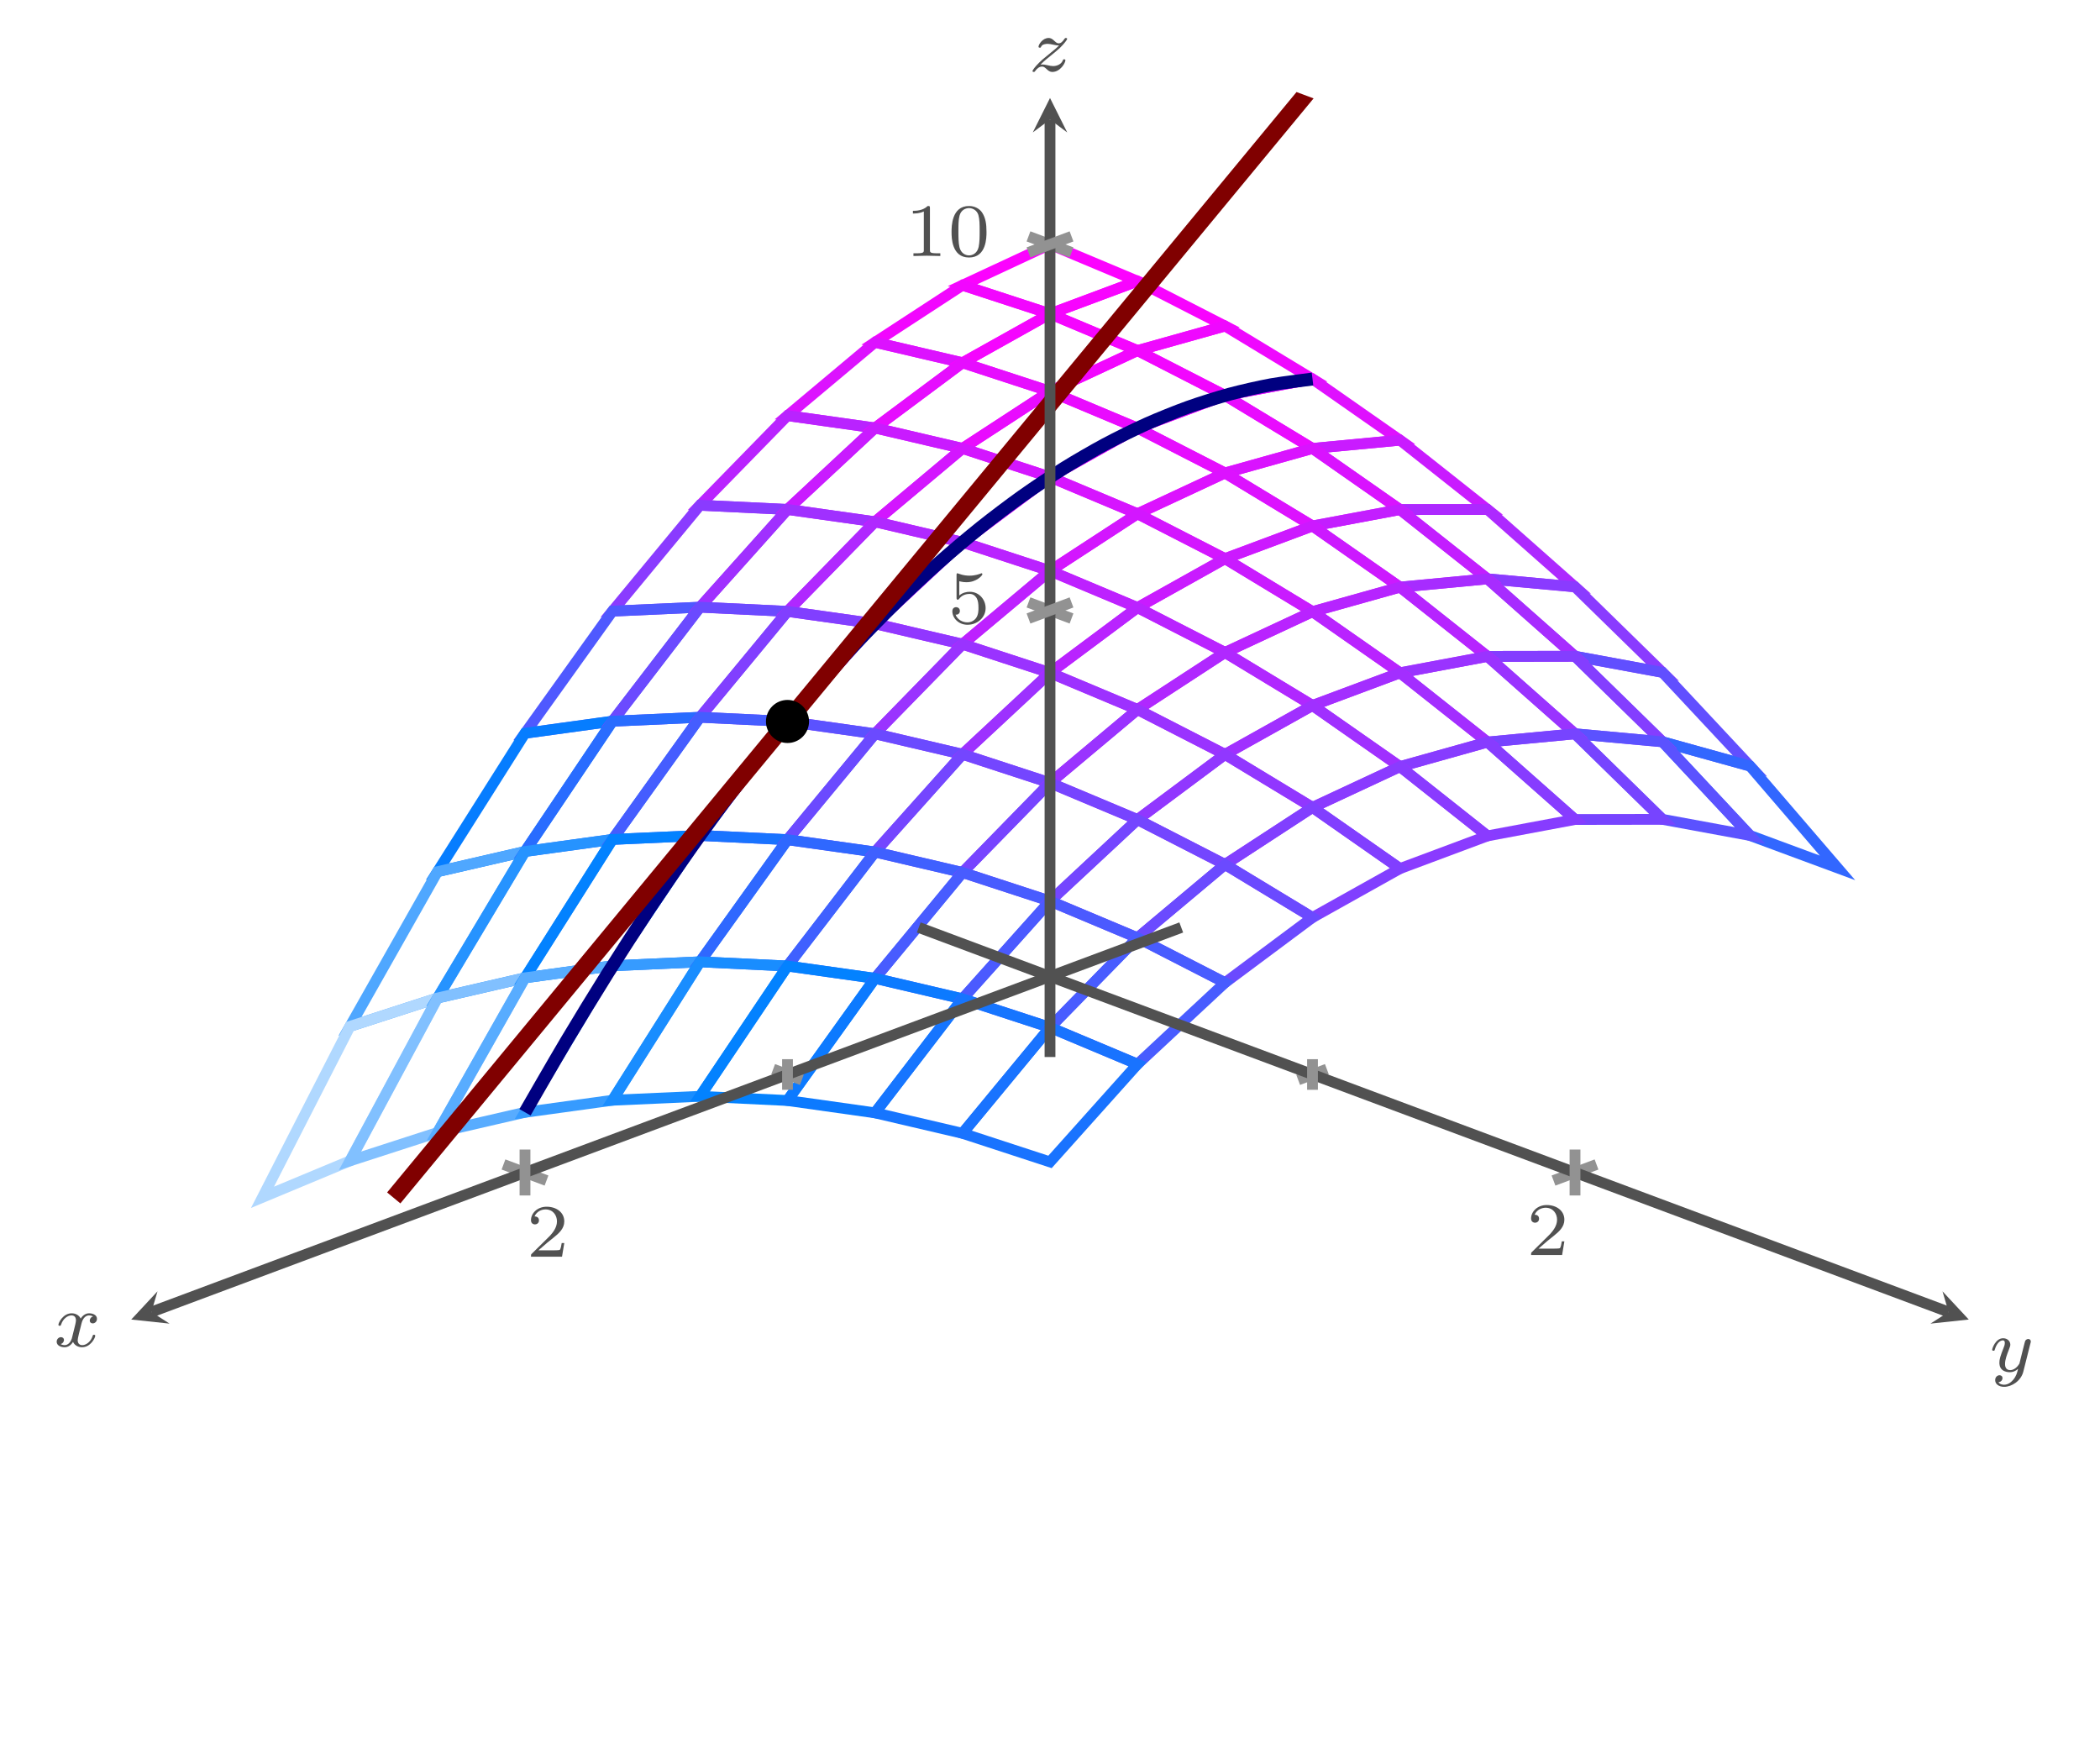 <?xml version="1.0" encoding="UTF-8" standalone="no"?>
<!DOCTYPE svg PUBLIC "-//W3C//DTD SVG 1.1//EN" "http://www.w3.org/Graphics/SVG/1.1/DTD/svg11.dtd">
<svg xmlns="http://www.w3.org/2000/svg" xmlns:xlink="http://www.w3.org/1999/xlink" version="1.1" width="194.449pt" height="161.402pt" viewBox="0 0 194.449 161.402">
<clipPath id="cp0">
<path transform="matrix(1,0,0,-1,97.225,88.798)" d="M -97.226 -36.302 L -97.226 52.497 L 0 88.799 L 97.226 52.497 L 97.226 -36.302 L 0 -72.605 Z "/>
</clipPath>
<g clip-path="url(#cp0)">
<path transform="matrix(1,0,0,-1,97.225,88.798)" stroke-width="1" stroke-linecap="butt" stroke-miterlimit="10" stroke-linejoin="miter" fill="none" stroke="#fc02ff" d="M 0 66.166 L -8.102 62.388 L 0 59.74 L 8.102 62.765 Z "/>
<path transform="matrix(1,0,0,-1,97.225,88.798)" stroke-width="1" stroke-linecap="butt" stroke-miterlimit="10" stroke-linejoin="miter" fill="none" stroke="#f206ff" d="M -8.102 62.388 L -16.204 57.103 L -8.102 55.208 L 0 59.74 Z "/>
<path transform="matrix(1,0,0,-1,97.225,88.798)" stroke-width="1" stroke-linecap="butt" stroke-miterlimit="10" stroke-linejoin="miter" fill="none" stroke="#f803ff" d="M 8.102 62.765 L 0 59.74 L 8.102 56.338 L 16.204 58.61 Z "/>
<path transform="matrix(1,0,0,-1,97.225,88.798)" stroke-width="1" stroke-linecap="butt" stroke-miterlimit="10" stroke-linejoin="miter" fill="none" stroke="#dc12ff" d="M -16.204 57.103 L -24.306 50.313 L -16.204 49.17 L -8.102 55.208 Z "/>
<path transform="matrix(1,0,0,-1,97.225,88.798)" stroke-width="1" stroke-linecap="butt" stroke-miterlimit="10" stroke-linejoin="miter" fill="none" stroke="#ef08ff" d="M 16.204 58.61 L 8.102 56.338 L 16.204 52.183 L 24.306 53.702 Z "/>
<path transform="matrix(1,0,0,-1,97.225,88.798)" stroke-width="1" stroke-linecap="butt" stroke-miterlimit="10" stroke-linejoin="miter" fill="none" stroke="#f505ff" d="M 0 59.74 L -8.102 55.208 L 0 52.559 L 8.102 56.338 Z "/>
<path transform="matrix(1,0,0,-1,97.225,88.798)" stroke-width="1" stroke-linecap="butt" stroke-miterlimit="10" stroke-linejoin="miter" fill="none" stroke="#b923ff" d="M -24.306 50.313 L -32.408 42.015 L -24.306 41.626 L -16.204 49.17 Z "/>
<path transform="matrix(1,0,0,-1,97.225,88.798)" stroke-width="1" stroke-linecap="butt" stroke-miterlimit="10" stroke-linejoin="miter" fill="none" stroke="#df10ff" d="M 24.306 53.702 L 16.204 52.183 L 24.306 47.275 L 32.408 48.041 Z "/>
<path transform="matrix(1,0,0,-1,97.225,88.798)" stroke-width="1" stroke-linecap="butt" stroke-miterlimit="10" stroke-linejoin="miter" fill="none" stroke="#e60dff" d="M -8.102 55.208 L -16.204 49.17 L -8.102 47.275 L 0 52.559 Z "/>
<path transform="matrix(1,0,0,-1,97.225,88.798)" stroke-width="1" stroke-linecap="butt" stroke-miterlimit="10" stroke-linejoin="miter" fill="none" stroke="#f206ff" d="M 8.102 56.338 L 0 52.559 L 8.102 49.158 L 16.204 52.183 Z "/>
<path transform="matrix(1,0,0,-1,97.225,88.798)" stroke-width="1" stroke-linecap="butt" stroke-miterlimit="10" stroke-linejoin="miter" fill="none" stroke="#8a3bff" d="M -32.408 42.015 L -40.51 32.212 L -32.408 32.576 L -24.306 41.626 Z "/>
<path transform="matrix(1,0,0,-1,97.225,88.798)" stroke-width="1" stroke-linecap="butt" stroke-miterlimit="10" stroke-linejoin="miter" fill="none" stroke="#c91bff" d="M -16.204 49.17 L -24.306 41.626 L -16.204 40.484 L -8.102 47.275 Z "/>
<path transform="matrix(1,0,0,-1,97.225,88.798)" stroke-width="1" stroke-linecap="butt" stroke-miterlimit="10" stroke-linejoin="miter" fill="none" stroke="#c91bff" d="M 32.408 48.041 L 24.306 47.275 L 32.408 41.614 L 40.51 41.626 Z "/>
<path transform="matrix(1,0,0,-1,97.225,88.798)" stroke-width="1" stroke-linecap="butt" stroke-miterlimit="10" stroke-linejoin="miter" fill="none" stroke="#e90bff" d="M 0 52.559 L -8.102 47.275 L 0 44.626 L 8.102 49.158 Z "/>
<path transform="matrix(1,0,0,-1,97.225,88.798)" stroke-width="1" stroke-linecap="butt" stroke-miterlimit="10" stroke-linejoin="miter" fill="none" stroke="#e90bff" d="M 16.204 52.183 L 8.102 49.158 L 16.204 45.003 L 24.306 47.275 Z "/>
<path transform="matrix(1,0,0,-1,97.225,88.798)" stroke-width="1" stroke-linecap="butt" stroke-miterlimit="10" stroke-linejoin="miter" fill="none" stroke="#4f59ff" d="M -40.51 32.212 L -48.612 20.902 L -40.51 22.019 L -32.408 32.576 Z "/>
<path transform="matrix(1,0,0,-1,97.225,88.798)" stroke-width="1" stroke-linecap="butt" stroke-miterlimit="10" stroke-linejoin="miter" fill="none" stroke="#a030ff" d="M -24.306 41.626 L -32.408 32.576 L -24.306 32.187 L -16.204 40.484 Z "/>
<path transform="matrix(1,0,0,-1,97.225,88.798)" stroke-width="1" stroke-linecap="butt" stroke-miterlimit="10" stroke-linejoin="miter" fill="none" stroke="#ad29ff" d="M 40.51 41.626 L 32.408 41.614 L 40.51 35.199 L 48.612 34.459 Z "/>
<path transform="matrix(1,0,0,-1,97.225,88.798)" stroke-width="1" stroke-linecap="butt" stroke-miterlimit="10" stroke-linejoin="miter" fill="none" stroke="#d316ff" d="M -8.102 47.275 L -16.204 40.484 L -8.102 38.588 L 0 44.626 Z "/>
<path transform="matrix(1,0,0,-1,97.225,88.798)" stroke-width="1" stroke-linecap="butt" stroke-miterlimit="10" stroke-linejoin="miter" fill="none" stroke="#d913ff" d="M 24.306 47.275 L 16.204 45.003 L 24.306 40.095 L 32.408 41.614 Z "/>
<path transform="matrix(1,0,0,-1,97.225,88.798)" stroke-width="1" stroke-linecap="butt" stroke-miterlimit="10" stroke-linejoin="miter" fill="none" stroke="#e60dff" d="M 8.102 49.158 L 0 44.626 L 8.102 41.225 L 16.204 45.003 Z "/>
<path transform="matrix(1,0,0,-1,97.225,88.798)" stroke-width="1" stroke-linecap="butt" stroke-miterlimit="10" stroke-linejoin="miter" fill="none" stroke="#067dff" d="M -48.612 20.902 L -56.714 8.086 L -48.612 9.956 L -40.51 22.019 Z "/>
<path transform="matrix(1,0,0,-1,97.225,88.798)" stroke-width="1" stroke-linecap="butt" stroke-miterlimit="10" stroke-linejoin="miter" fill="none" stroke="#6b4aff" d="M -32.408 32.576 L -40.51 22.019 L -32.408 22.383 L -24.306 32.187 Z "/>
<path transform="matrix(1,0,0,-1,97.225,88.798)" stroke-width="1" stroke-linecap="butt" stroke-miterlimit="10" stroke-linejoin="miter" fill="none" stroke="#8a3bff" d="M 48.612 34.459 L 40.51 35.199 L 48.612 28.032 L 56.714 26.538 Z "/>
<path transform="matrix(1,0,0,-1,97.225,88.798)" stroke-width="1" stroke-linecap="butt" stroke-miterlimit="10" stroke-linejoin="miter" fill="none" stroke="#b028ff" d="M -16.204 40.484 L -24.306 32.187 L -16.204 31.044 L -8.102 38.588 Z "/>
<path transform="matrix(1,0,0,-1,97.225,88.798)" stroke-width="1" stroke-linecap="butt" stroke-miterlimit="10" stroke-linejoin="miter" fill="none" stroke="#c31eff" d="M 32.408 41.614 L 24.306 40.095 L 32.408 34.434 L 40.51 35.199 Z "/>
<path transform="matrix(1,0,0,-1,97.225,88.798)" stroke-width="1" stroke-linecap="butt" stroke-miterlimit="10" stroke-linejoin="miter" fill="none" stroke="#d615ff" d="M 0 44.626 L -8.102 38.588 L 0 35.94 L 8.102 41.225 Z "/>
<path transform="matrix(1,0,0,-1,97.225,88.798)" stroke-width="1" stroke-linecap="butt" stroke-miterlimit="10" stroke-linejoin="miter" fill="none" stroke="#dc12ff" d="M 16.204 45.003 L 8.102 41.225 L 16.204 37.07 L 24.306 40.095 Z "/>
<path transform="matrix(1,0,0,-1,97.225,88.798)" stroke-width="1" stroke-linecap="butt" stroke-miterlimit="10" stroke-linejoin="miter" fill="none" stroke="#4fa7ff" d="M -56.714 8.086 L -64.817 -6.237 L -56.714 -3.613 L -48.612 9.956 Z "/>
<path transform="matrix(1,0,0,-1,97.225,88.798)" stroke-width="1" stroke-linecap="butt" stroke-miterlimit="10" stroke-linejoin="miter" fill="none" stroke="#296cff" d="M -40.51 22.019 L -48.612 9.956 L -40.51 11.073 L -32.408 22.383 Z "/>
<path transform="matrix(1,0,0,-1,97.225,88.798)" stroke-width="1" stroke-linecap="butt" stroke-miterlimit="10" stroke-linejoin="miter" fill="none" stroke="#614fff" d="M 56.714 26.538 L 48.612 28.032 L 56.714 20.111 L 64.817 17.864 Z "/>
<path transform="matrix(1,0,0,-1,97.225,88.798)" stroke-width="1" stroke-linecap="butt" stroke-miterlimit="10" stroke-linejoin="miter" fill="none" stroke="#813fff" d="M -24.306 32.187 L -32.408 22.383 L -24.306 21.994 L -16.204 31.044 Z "/>
<path transform="matrix(1,0,0,-1,97.225,88.798)" stroke-width="1" stroke-linecap="butt" stroke-miterlimit="10" stroke-linejoin="miter" fill="none" stroke="#a72cff" d="M 40.51 35.199 L 32.408 34.434 L 40.51 28.019 L 48.612 28.032 Z "/>
<path transform="matrix(1,0,0,-1,97.225,88.798)" stroke-width="1" stroke-linecap="butt" stroke-miterlimit="10" stroke-linejoin="miter" fill="none" stroke="#b923ff" d="M -8.102 38.588 L -16.204 31.044 L -8.102 29.149 L 0 35.94 Z "/>
<path transform="matrix(1,0,0,-1,97.225,88.798)" stroke-width="1" stroke-linecap="butt" stroke-miterlimit="10" stroke-linejoin="miter" fill="none" stroke="#cc19ff" d="M 24.306 40.095 L 16.204 37.07 L 24.306 32.162 L 32.408 34.434 Z "/>
<path transform="matrix(1,0,0,-1,97.225,88.798)" stroke-width="1" stroke-linecap="butt" stroke-miterlimit="10" stroke-linejoin="miter" fill="none" stroke="#d316ff" d="M 8.102 41.225 L 0 35.94 L 8.102 32.538 L 16.204 37.07 Z "/>
<path transform="matrix(1,0,0,-1,97.225,88.798)" stroke-width="1" stroke-linecap="butt" stroke-miterlimit="10" stroke-linejoin="miter" fill="none" stroke="#b0d8ff" d="M -64.817 -6.237 L -72.919 -22.066 L -64.817 -18.689 L -56.714 -3.613 Z "/>
<path transform="matrix(1,0,0,-1,97.225,88.798)" stroke-width="1" stroke-linecap="butt" stroke-miterlimit="10" stroke-linejoin="miter" fill="none" stroke="#2693ff" d="M -48.612 9.956 L -56.714 -3.613 L -48.612 -1.743 L -40.51 11.073 Z "/>
<path transform="matrix(1,0,0,-1,97.225,88.798)" stroke-width="1" stroke-linecap="butt" stroke-miterlimit="10" stroke-linejoin="miter" fill="none" stroke="#3267ff" d="M 64.817 17.864 L 56.714 20.111 L 64.817 11.437 L 72.919 8.437 Z "/>
<path transform="matrix(1,0,0,-1,97.225,88.798)" stroke-width="1" stroke-linecap="butt" stroke-miterlimit="10" stroke-linejoin="miter" fill="none" stroke="#455dff" d="M -32.408 22.383 L -40.51 11.073 L -32.408 11.437 L -24.306 21.994 Z "/>
<path transform="matrix(1,0,0,-1,97.225,88.798)" stroke-width="1" stroke-linecap="butt" stroke-miterlimit="10" stroke-linejoin="miter" fill="none" stroke="#843eff" d="M 48.612 28.032 L 40.51 28.019 L 48.612 20.852 L 56.714 20.111 Z "/>
<path transform="matrix(1,0,0,-1,97.225,88.798)" stroke-width="1" stroke-linecap="butt" stroke-miterlimit="10" stroke-linejoin="miter" fill="none" stroke="#9137ff" d="M -16.204 31.044 L -24.306 21.994 L -16.204 20.852 L -8.102 29.149 Z "/>
<path transform="matrix(1,0,0,-1,97.225,88.798)" stroke-width="1" stroke-linecap="butt" stroke-miterlimit="10" stroke-linejoin="miter" fill="none" stroke="#b624ff" d="M 32.408 34.434 L 24.306 32.162 L 32.408 26.5 L 40.51 28.019 Z "/>
<path transform="matrix(1,0,0,-1,97.225,88.798)" stroke-width="1" stroke-linecap="butt" stroke-miterlimit="10" stroke-linejoin="miter" fill="none" stroke="#bd21ff" d="M 0 35.94 L -8.102 29.149 L 0 26.5 L 8.102 32.538 Z "/>
<path transform="matrix(1,0,0,-1,97.225,88.798)" stroke-width="1" stroke-linecap="butt" stroke-miterlimit="10" stroke-linejoin="miter" fill="none" stroke="#c91bff" d="M 16.204 37.07 L 8.102 32.538 L 16.204 28.383 L 24.306 32.162 Z "/>
<path transform="matrix(1,0,0,-1,97.225,88.798)" stroke-width="1" stroke-linecap="butt" stroke-miterlimit="10" stroke-linejoin="miter" fill="none" stroke="#81c0ff" d="M -56.714 -3.613 L -64.817 -18.689 L -56.714 -16.066 L -48.612 -1.743 Z "/>
<path transform="matrix(1,0,0,-1,97.225,88.798)" stroke-width="1" stroke-linecap="butt" stroke-miterlimit="10" stroke-linejoin="miter" fill="none" stroke="#0382ff" d="M -40.51 11.073 L -48.612 -1.743 L -40.51 -.626 L -32.408 11.437 Z "/>
<path transform="matrix(1,0,0,-1,97.225,88.798)" stroke-width="1" stroke-linecap="butt" stroke-miterlimit="10" stroke-linejoin="miter" fill="none" stroke="#5b52ff" d="M -24.306 21.994 L -32.408 11.437 L -24.306 11.048 L -16.204 20.852 Z "/>
<path transform="matrix(1,0,0,-1,97.225,88.798)" stroke-width="1" stroke-linecap="butt" stroke-miterlimit="10" stroke-linejoin="miter" fill="none" stroke="#5b52ff" d="M 56.714 20.111 L 48.612 20.852 L 56.714 12.931 L 64.817 11.437 Z "/>
<path transform="matrix(1,0,0,-1,97.225,88.798)" stroke-width="1" stroke-linecap="butt" stroke-miterlimit="10" stroke-linejoin="miter" fill="none" stroke="#9a33ff" d="M -8.102 29.149 L -16.204 20.852 L -8.102 18.956 L 0 26.5 Z "/>
<path transform="matrix(1,0,0,-1,97.225,88.798)" stroke-width="1" stroke-linecap="butt" stroke-miterlimit="10" stroke-linejoin="miter" fill="none" stroke="#9a33ff" d="M 40.51 28.019 L 32.408 26.5 L 40.51 20.086 L 48.612 20.852 Z "/>
<path transform="matrix(1,0,0,-1,97.225,88.798)" stroke-width="1" stroke-linecap="butt" stroke-miterlimit="10" stroke-linejoin="miter" fill="none" stroke="#b923ff" d="M 8.102 32.538 L 0 26.5 L 8.102 23.099 L 16.204 28.383 Z "/>
<path transform="matrix(1,0,0,-1,97.225,88.798)" stroke-width="1" stroke-linecap="butt" stroke-miterlimit="10" stroke-linejoin="miter" fill="none" stroke="#b923ff" d="M 24.306 32.162 L 16.204 28.383 L 24.306 23.475 L 32.408 26.5 Z "/>
<path transform="matrix(1,0,0,-1,97.225,88.798)" stroke-width="1" stroke-linecap="butt" stroke-miterlimit="10" stroke-linejoin="miter" fill="none" stroke="#58acff" d="M -48.612 -1.743 L -56.714 -16.066 L -48.612 -14.195 L -40.51 -.626 Z "/>
<path transform="matrix(1,0,0,-1,97.225,88.798)" stroke-width="1" stroke-linecap="butt" stroke-miterlimit="10" stroke-linejoin="miter" fill="none" stroke="#1973ff" d="M -32.408 11.437 L -40.51 -.626 L -32.408 -.262 L -24.306 11.048 Z "/>
<path transform="matrix(1,0,0,-1,97.225,88.798)" stroke-width="1" stroke-linecap="butt" stroke-miterlimit="10" stroke-linejoin="miter" fill="none" stroke="#6b4aff" d="M -16.204 20.852 L -24.306 11.048 L -16.204 9.906 L -8.102 18.956 Z "/>
<path transform="matrix(1,0,0,-1,97.225,88.798)" stroke-width="1" stroke-linecap="butt" stroke-miterlimit="10" stroke-linejoin="miter" fill="none" stroke="#7744ff" d="M 48.612 20.852 L 40.51 20.086 L 48.612 12.918 L 56.714 12.931 Z "/>
<path transform="matrix(1,0,0,-1,97.225,88.798)" stroke-width="1" stroke-linecap="butt" stroke-miterlimit="10" stroke-linejoin="miter" fill="none" stroke="#9d31ff" d="M 0 26.5 L -8.102 18.956 L 0 16.308 L 8.102 23.099 Z "/>
<path transform="matrix(1,0,0,-1,97.225,88.798)" stroke-width="1" stroke-linecap="butt" stroke-miterlimit="10" stroke-linejoin="miter" fill="none" stroke="#a32eff" d="M 32.408 26.5 L 24.306 23.475 L 32.408 17.814 L 40.51 20.086 Z "/>
<path transform="matrix(1,0,0,-1,97.225,88.798)" stroke-width="1" stroke-linecap="butt" stroke-miterlimit="10" stroke-linejoin="miter" fill="none" stroke="#b028ff" d="M 16.204 28.383 L 8.102 23.099 L 16.204 18.944 L 24.306 23.475 Z "/>
<path transform="matrix(1,0,0,-1,97.225,88.798)" stroke-width="1" stroke-linecap="butt" stroke-miterlimit="10" stroke-linejoin="miter" fill="none" stroke="#369bff" d="M -40.51 -.626 L -48.612 -14.195 L -40.51 -13.078 L -32.408 -.262 Z "/>
<path transform="matrix(1,0,0,-1,97.225,88.798)" stroke-width="1" stroke-linecap="butt" stroke-miterlimit="10" stroke-linejoin="miter" fill="none" stroke="#2f68ff" d="M -24.306 11.048 L -32.408 -.262 L -24.306 -.651 L -16.204 9.906 Z "/>
<path transform="matrix(1,0,0,-1,97.225,88.798)" stroke-width="1" stroke-linecap="butt" stroke-miterlimit="10" stroke-linejoin="miter" fill="none" stroke="#7446ff" d="M -8.102 18.956 L -16.204 9.906 L -8.102 8.01 L 0 16.308 Z "/>
<path transform="matrix(1,0,0,-1,97.225,88.798)" stroke-width="1" stroke-linecap="butt" stroke-miterlimit="10" stroke-linejoin="miter" fill="none" stroke="#873cff" d="M 40.51 20.086 L 32.408 17.814 L 40.51 11.4 L 48.612 12.918 Z "/>
<path transform="matrix(1,0,0,-1,97.225,88.798)" stroke-width="1" stroke-linecap="butt" stroke-miterlimit="10" stroke-linejoin="miter" fill="none" stroke="#9a33ff" d="M 8.102 23.099 L 0 16.308 L 8.102 12.906 L 16.204 18.944 Z "/>
<path transform="matrix(1,0,0,-1,97.225,88.798)" stroke-width="1" stroke-linecap="butt" stroke-miterlimit="10" stroke-linejoin="miter" fill="none" stroke="#a030ff" d="M 24.306 23.475 L 16.204 18.944 L 24.306 14.036 L 32.408 17.814 Z "/>
<path transform="matrix(1,0,0,-1,97.225,88.798)" stroke-width="1" stroke-linecap="butt" stroke-miterlimit="10" stroke-linejoin="miter" fill="none" stroke="#198dff" d="M -32.408 -.262 L -40.51 -13.078 L -32.408 -12.714 L -24.306 -.651 Z "/>
<path transform="matrix(1,0,0,-1,97.225,88.798)" stroke-width="1" stroke-linecap="butt" stroke-miterlimit="10" stroke-linejoin="miter" fill="none" stroke="#3f60ff" d="M -16.204 9.906 L -24.306 -.651 L -16.204 -1.793 L -8.102 8.01 Z "/>
<path transform="matrix(1,0,0,-1,97.225,88.798)" stroke-width="1" stroke-linecap="butt" stroke-miterlimit="10" stroke-linejoin="miter" fill="none" stroke="#7744ff" d="M 0 16.308 L -8.102 8.01 L 0 5.362 L 8.102 12.906 Z "/>
<path transform="matrix(1,0,0,-1,97.225,88.798)" stroke-width="1" stroke-linecap="butt" stroke-miterlimit="10" stroke-linejoin="miter" fill="none" stroke="#8a3bff" d="M 32.408 17.814 L 24.306 14.036 L 32.408 8.374 L 40.51 11.4 Z "/>
<path transform="matrix(1,0,0,-1,97.225,88.798)" stroke-width="1" stroke-linecap="butt" stroke-miterlimit="10" stroke-linejoin="miter" fill="none" stroke="#9137ff" d="M 16.204 18.944 L 8.102 12.906 L 16.204 8.751 L 24.306 14.036 Z "/>
<path transform="matrix(1,0,0,-1,97.225,88.798)" stroke-width="1" stroke-linecap="butt" stroke-miterlimit="10" stroke-linejoin="miter" fill="none" stroke="#0382ff" d="M -24.306 -.651 L -32.408 -12.714 L -24.306 -13.103 L -16.204 -1.793 Z "/>
<path transform="matrix(1,0,0,-1,97.225,88.798)" stroke-width="1" stroke-linecap="butt" stroke-miterlimit="10" stroke-linejoin="miter" fill="none" stroke="#485cff" d="M -8.102 8.01 L -16.204 -1.793 L -8.102 -3.689 L 0 5.362 Z "/>
<path transform="matrix(1,0,0,-1,97.225,88.798)" stroke-width="1" stroke-linecap="butt" stroke-miterlimit="10" stroke-linejoin="miter" fill="none" stroke="#7446ff" d="M 8.102 12.906 L 0 5.362 L 8.102 1.96 L 16.204 8.751 Z "/>
<path transform="matrix(1,0,0,-1,97.225,88.798)" stroke-width="1" stroke-linecap="butt" stroke-miterlimit="10" stroke-linejoin="miter" fill="none" stroke="#813fff" d="M 24.306 14.036 L 16.204 8.751 L 24.306 3.843 L 32.408 8.374 Z "/>
<path transform="matrix(1,0,0,-1,97.225,88.798)" stroke-width="1" stroke-linecap="butt" stroke-miterlimit="10" stroke-linejoin="miter" fill="none" stroke="#0c7aff" d="M -16.204 -1.793 L -24.306 -13.103 L -16.204 -14.245 L -8.102 -3.689 Z "/>
<path transform="matrix(1,0,0,-1,97.225,88.798)" stroke-width="1" stroke-linecap="butt" stroke-miterlimit="10" stroke-linejoin="miter" fill="none" stroke="#4b5aff" d="M 0 5.362 L -8.102 -3.689 L 0 -6.337 L 8.102 1.96 Z "/>
<path transform="matrix(1,0,0,-1,97.225,88.798)" stroke-width="1" stroke-linecap="butt" stroke-miterlimit="10" stroke-linejoin="miter" fill="none" stroke="#6b4aff" d="M 16.204 8.751 L 8.102 1.96 L 16.204 -2.195 L 24.306 3.843 Z "/>
<path transform="matrix(1,0,0,-1,97.225,88.798)" stroke-width="1" stroke-linecap="butt" stroke-miterlimit="10" stroke-linejoin="miter" fill="none" stroke="#1675ff" d="M -8.102 -3.689 L -16.204 -14.245 L -8.102 -16.141 L 0 -6.337 Z "/>
<path transform="matrix(1,0,0,-1,97.225,88.798)" stroke-width="1" stroke-linecap="butt" stroke-miterlimit="10" stroke-linejoin="miter" fill="none" stroke="#485cff" d="M 8.102 1.96 L 0 -6.337 L 8.102 -9.739 L 16.204 -2.195 Z "/>
<path transform="matrix(1,0,0,-1,97.225,88.798)" stroke-width="1" stroke-linecap="butt" stroke-miterlimit="10" stroke-linejoin="miter" fill="none" stroke="#1973ff" d="M 0 -6.337 L -8.102 -16.141 L 0 -18.789 L 8.102 -9.739 Z "/>
<path transform="matrix(1,0,0,-1,97.225,88.798)" stroke-width="1.196" stroke-linecap="butt" stroke-miterlimit="10" stroke-linejoin="miter" fill="none" stroke="#000080" d="M 24.306 53.702 C 24.306 53.702 21.534 53.364 20.469 53.17 C 19.404 52.975 17.696 52.588 16.631 52.3 C 15.566 52.012 13.858 51.475 12.793 51.093 C 11.728 50.711 10.02 50.023 8.955 49.547 C 7.89 49.071 6.182 48.233 5.117 47.663 C 4.052 47.094 2.345 46.105 1.28 45.442 C .215 44.778 -1.493 43.639 -2.558 42.882 C -3.623 42.125 -5.331 40.836 -6.396 39.985 C -7.461 39.134 -9.169 37.694 -10.234 36.749 C -11.299 35.804 -13.007 34.214 -14.072 33.176 C -15.137 32.137 -16.845 30.396 -17.91 29.264 C -18.974 28.132 -20.682 26.241 -21.747 25.015 C -22.812 23.789 -24.52 21.747 -25.585 20.427 C -26.65 19.107 -28.358 16.916 -29.423 15.502 C -30.488 14.088 -32.196 11.746 -33.261 10.238 C -34.326 8.731 -36.034 6.238 -37.099 4.637 C -38.164 3.036 -39.871 .393 -40.936 -1.302 C -42.001 -2.997 -43.709 -5.791 -44.774 -7.58 C -45.839 -9.369 -48.612 -14.195 -48.612 -14.195 "/>
<path transform="matrix(1,0,0,-1,97.225,88.798)" stroke-width="1.594" stroke-linecap="butt" stroke-miterlimit="10" stroke-linejoin="miter" fill="none" stroke="#800000" d="M 24.306 80.816 C 24.306 80.816 21.071 76.901 19.829 75.398 C 18.586 73.895 16.594 71.484 15.351 69.98 C 14.109 68.477 12.116 66.066 10.874 64.562 C 9.632 63.059 7.639 60.648 6.396 59.144 C 5.154 57.641 3.161 55.23 1.919 53.727 C .677 52.223 -1.316 49.812 -2.558 48.309 C -3.801 46.805 -5.793 44.394 -7.036 42.891 C -8.278 41.387 -10.271 38.976 -11.513 37.473 C -12.756 35.97 -14.748 33.559 -15.991 32.055 C -17.233 30.552 -19.226 28.141 -20.468 26.637 C -21.711 25.134 -23.703 22.723 -24.946 21.22 C -26.188 19.716 -28.181 17.305 -29.423 15.802 C -30.666 14.298 -32.658 11.887 -33.901 10.384 C -35.143 8.88 -37.136 6.469 -38.378 4.966 C -39.621 3.463 -41.613 1.052 -42.856 -.452 C -44.098 -1.955 -46.091 -4.366 -47.333 -5.87 C -48.576 -7.373 -50.568 -9.784 -51.811 -11.288 C -53.053 -12.791 -55.046 -15.202 -56.288 -16.705 C -57.531 -18.209 -60.766 -22.123 -60.766 -22.123 "/>
<path transform="matrix(1,0,0,-1,97.225,88.798)" d="M -22.812 21.993 C -22.812 22.819 -23.481 23.488 -24.306 23.488 C -25.132 23.488 -25.801 22.819 -25.801 21.993 C -25.801 21.168 -25.132 20.499 -24.306 20.499 C -23.481 20.499 -22.812 21.168 -22.812 21.993 Z M -24.306 21.993 "/>
<path transform="matrix(1,0,0,-1,97.225,88.798)" stroke-width="1" stroke-linecap="butt" stroke-miterlimit="10" stroke-linejoin="miter" fill="none" stroke="#000000" d="M -22.812 21.993 C -22.812 22.819 -23.481 23.488 -24.306 23.488 C -25.132 23.488 -25.801 22.819 -25.801 21.993 C -25.801 21.168 -25.132 20.499 -24.306 20.499 C -23.481 20.499 -22.812 21.168 -22.812 21.993 Z M -24.306 21.993 "/>
</g>
<path transform="matrix(1,0,0,-1,97.225,88.798)" stroke-width="1" stroke-linecap="butt" stroke-miterlimit="10" stroke-linejoin="miter" fill="none" stroke="#929292" d="M -25.634 -10.199 L -22.978 -11.191 "/>
<path transform="matrix(1,0,0,-1,97.225,88.798)" stroke-width="1" stroke-linecap="butt" stroke-miterlimit="10" stroke-linejoin="miter" fill="none" stroke="#929292" d="M -50.605 -19.027 L -46.621 -20.514 "/>
<path transform="matrix(1,0,0,-1,97.225,88.798)" stroke-width="1" stroke-linecap="butt" stroke-miterlimit="10" stroke-linejoin="miter" fill="none" stroke="#929292" d="M 25.634 -10.199 L 22.978 -11.191 "/>
<path transform="matrix(1,0,0,-1,97.225,88.798)" stroke-width="1" stroke-linecap="butt" stroke-miterlimit="10" stroke-linejoin="miter" fill="none" stroke="#929292" d="M 50.605 -19.027 L 46.621 -20.514 "/>
<path transform="matrix(1,0,0,-1,97.225,88.798)" stroke-width="1" stroke-linecap="butt" stroke-miterlimit="10" stroke-linejoin="miter" fill="none" stroke="#515151" d="M 12.153 2.919 L -83.204 -32.686 "/>
<path transform="matrix(-.938,.35,.35,.938,14.021,121.484)" d="M 1.993 0 L -1.196 1.594 L 0 0 L -1.196 -1.594 " fill="#515151"/>
<path transform="matrix(1,0,0,-1,97.225,88.798)" stroke-width="1" stroke-linecap="butt" stroke-miterlimit="10" stroke-linejoin="miter" fill="none" stroke="#515151" d="M -12.153 2.919 L 83.204 -32.686 "/>
<path transform="matrix(.938,.35,.35,-.938,180.429,121.484)" d="M 1.993 0 L -1.196 1.594 L 0 0 L -1.196 -1.594 " fill="#515151"/>
<symbol id="font_1_3">
<path d="M .442 .182 L .408 .182 C .405 .16 .395 .101 .382 .091 C .374 .085 .297 .085 .283 .085 L .099 .085 C .204 .178 .239 .206 .299 .253 C .373 .312 .442 .374 .442 .469 C .442 .59 .336 .664 .208 .664 C .084 .664 0 .577 0 .485 C 0 .434 .043 .429 .053 .429 C .077 .429 .106 .446 .106 .482 C .106 .5 .099 .535 .047 .535 C .078 .606 .146 .628 .193 .628 C .293 .628 .345 .55 .345 .469 C .345 .382 .283 .313 .251 .277 L .01 .039 C 0 .03 0 .028 0 0 L .412 0 L .442 .182 Z "/>
</symbol>
<use xlink:href="#font_1_3" transform="matrix(6.974,0,0,-6.974,49.166,116.366)" fill="#515151"/>
<use xlink:href="#font_1_3" transform="matrix(6.974,0,0,-6.974,141.77,116.21)" fill="#515151"/>
<path transform="matrix(1,0,0,-1,97.225,88.798)" stroke-width="1" stroke-linecap="butt" stroke-miterlimit="10" stroke-linejoin="miter" fill="none" stroke="#929292" d="M 24.306 -12.112 L 24.306 -9.277 "/>
<path transform="matrix(1,0,0,-1,97.225,88.798)" stroke-width="1" stroke-linecap="butt" stroke-miterlimit="10" stroke-linejoin="miter" fill="none" stroke="#929292" d="M 48.613 -21.896 L 48.613 -17.644 "/>
<path transform="matrix(1,0,0,-1,97.225,88.798)" stroke-width="1" stroke-linecap="butt" stroke-miterlimit="10" stroke-linejoin="miter" fill="none" stroke="#929292" d="M -1.992 33.017 L 1.992 31.53 M -1.992 66.91 L 1.992 65.423 "/>
<path transform="matrix(1,0,0,-1,97.225,88.798)" stroke-width="1" stroke-linecap="butt" stroke-miterlimit="10" stroke-linejoin="miter" fill="none" stroke="#515151" d="M 0 -9.076 L 0 77.731 "/>
<path transform="matrix(0,-1,-1,-0,97.225,11.067)" d="M 1.993 0 L -1.196 1.594 L 0 0 L -1.196 -1.594 " fill="#515151"/>
<symbol id="font_1_4">
<path d="M .092 .578 C .143 .565 .173 .565 .189 .565 C .321 .565 .399 .655 .399 .67 C .399 .681 .392 .684 .387 .684 C .385 .684 .383 .684 .379 .681 C .355 .672 .302 .652 .228 .652 C .2 .652 .147 .654 .082 .679 C .072 .684 .07 .684 .069 .684 C .056 .684 .056 .673 .056 .657 L .056 .362 C .056 .345 .056 .333 .072 .333 C .081 .333 .082 .335 .092 .347 C .135 .402 .196 .41 .231 .41 C .291 .41 .318 .362 .323 .354 C .341 .321 .347 .283 .347 .225 C .347 .195 .347 .136 .317 .092 C .292 .056 .249 .032 .2 .032 C .135 .032 .068 .068 .043 .134 C .081 .131 .1 .156 .1 .183 C .1 .226 .063 .234 .05 .234 C .048 .234 0 .234 0 .18 C 0 .09 .082 0 .202 0 C .33 0 .442 .095 .442 .221 C .442 .334 .356 .438 .232 .438 C .188 .438 .136 .427 .092 .389 L .092 .578 Z "/>
</symbol>
<use xlink:href="#font_1_4" transform="matrix(6.974,0,0,-6.974,88.181,57.851)" fill="#515151"/>
<symbol id="font_1_2">
<path d="M .226 .636 C .226 .663 .224 .664 .196 .664 C .132 .601 .041 .6 0 .6 L 0 .564 C .024 .564 .09 .564 .145 .592 L .145 .082 C .145 .049 .145 .036 .045 .036 L .007 .036 L .007 0 C .025 .001 .148 .004 .185 .004 C .216 .004 .342 .001 .364 0 L .364 .036 L .326 .036 C .226 .036 .226 .049 .226 .082 L .226 .636 Z "/>
</symbol>
<symbol id="font_1_1">
<path d="M .464 .339 C .464 .449 .451 .528 .405 .598 C .374 .644 .312 .684 .232 .684 C 0 .684 0 .411 0 .339 C 0 .267 0 0 .232 0 C .464 0 .464 .267 .464 .339 M .232 .028 C .186 .028 .125 .055 .105 .137 C .091 .196 .091 .278 .091 .352 C .091 .425 .091 .501 .106 .556 C .127 .635 .191 .656 .232 .656 C .286 .656 .338 .623 .356 .565 C .372 .511 .373 .439 .373 .352 C .373 .278 .373 .204 .36 .141 C .34 .05 .272 .028 .232 .028 Z "/>
</symbol>
<use xlink:href="#font_1_2" transform="matrix(6.974,0,0,-6.974,84.531,23.705)" fill="#515151"/>
<use xlink:href="#font_1_1" transform="matrix(6.974,0,0,-6.974,88.109,23.844)" fill="#515151"/>
<path transform="matrix(1,0,0,-1,97.225,88.798)" stroke-width="1" stroke-linecap="butt" stroke-miterlimit="10" stroke-linejoin="miter" fill="none" stroke="#929292" d="M -24.306 -12.112 L -24.306 -9.277 "/>
<path transform="matrix(1,0,0,-1,97.225,88.798)" stroke-width="1" stroke-linecap="butt" stroke-miterlimit="10" stroke-linejoin="miter" fill="none" stroke="#929292" d="M -48.613 -21.896 L -48.613 -17.644 "/>
<path transform="matrix(1,0,0,-1,97.225,88.798)" stroke-width="1" stroke-linecap="butt" stroke-miterlimit="10" stroke-linejoin="miter" fill="none" stroke="#929292" d="M 1.992 33.017 L -1.992 31.53 M 1.992 66.91 L -1.992 65.423 "/>
<symbol id="font_2_1">
<path d="M .201 .116 C .191 .082 .158 .028 .107 .028 C .104 .028 .074 .028 .053 .042 C .094 .055 .097 .091 .097 .097 C .097 .119 .08 .134 .057 .134 C .029 .134 0 .11 0 .073 C 0 .023 .056 0 .105 0 C .151 0 .192 .029 .217 .071 C .241 .018 .296 0 .336 0 C .451 0 .512 .125 .512 .153 C .512 .166 .499 .166 .496 .166 C .482 .166 .481 .161 .477 .149 C .456 .08 .396 .028 .34 .028 C .3 .028 .279 .055 .279 .093 C .279 .119 .303 .21 .331 .321 C .351 .398 .396 .423 .429 .423 C .431 .423 .462 .423 .483 .409 C .451 .4 .439 .372 .439 .354 C .439 .332 .456 .317 .479 .317 C .502 .317 .535 .336 .535 .378 C .535 .434 .471 .451 .431 .451 C .381 .451 .341 .418 .319 .38 C .301 .421 .255 .451 .199 .451 C .087 .451 .023 .328 .023 .298 C .023 .285 .037 .285 .04 .285 C .053 .285 .054 .289 .059 .302 C .084 .38 .147 .423 .196 .423 C .229 .423 .256 .405 .256 .357 C .256 .337 .244 .287 .235 .253 L .201 .116 Z "/>
</symbol>
<use xlink:href="#font_2_1" transform="matrix(6.974,0,0,-6.974,5.248,124.749)" fill="#515151"/>
<symbol id="font_2_2">
<path d="M .509 .581 C .513 .595 .513 .597 .513 .603 C .513 .623 .497 .635 .48 .635 C .469 .635 .45 .63 .439 .611 C .436 .605 .428 .573 .423 .553 L .402 .47 C .396 .446 .365 .32 .362 .309 C .361 .309 .317 .222 .239 .222 C .171 .222 .171 .287 .171 .305 C .171 .359 .194 .422 .224 .499 C .236 .531 .241 .543 .241 .56 C .241 .608 .2 .645 .146 .645 C .045 .645 0 .509 0 .492 C 0 .479 .014 .479 .017 .479 C .031 .479 .032 .484 .035 .495 C .06 .578 .103 .617 .143 .617 C .16 .617 .168 .606 .168 .582 C .168 .559 .159 .537 .154 .524 C .106 .402 .096 .365 .096 .321 C .096 .304 .096 .257 .135 .225 C .166 .199 .208 .194 .235 .194 C .275 .194 .311 .209 .344 .239 C .331 .184 .32 .142 .278 .092 C .251 .061 .211 .028 .158 .028 C .151 .028 .104 .028 .083 .061 C .137 .067 .137 .115 .137 .116 C .137 .148 .108 .154 .098 .154 C .073 .154 .04 .134 .04 .088 C .04 .037 .088 0 .159 0 C .26 0 .383 .078 .414 .203 L .509 .581 Z "/>
</symbol>
<use xlink:href="#font_2_2" transform="matrix(6.974,0,0,-6.974,184.464,128.413)" fill="#515151"/>
<symbol id="font_2_3">
<path d="M .107 .098 C .133 .124 .151 .143 .236 .211 C .257 .228 .332 .288 .361 .316 C .422 .376 .46 .427 .46 .439 C .46 .451 .447 .451 .443 .451 C .434 .451 .431 .449 .426 .441 C .395 .395 .374 .38 .35 .38 C .338 .38 .323 .381 .293 .41 C .259 .444 .237 .451 .214 .451 C .134 .451 .08 .364 .08 .334 C .08 .325 .09 .322 .097 .322 C .109 .322 .111 .325 .115 .336 C .13 .371 .186 .373 .202 .373 C .225 .373 .251 .367 .265 .364 C .32 .352 .327 .352 .352 .352 C .326 .325 .308 .307 .213 .231 C .135 .169 .108 .144 .089 .124 C .029 .065 0 .021 0 .012 C 0 0 .013 0 .017 0 C .027 0 .029 .002 .034 .01 C .061 .048 .092 .071 .126 .071 C .138 .071 .153 .07 .18 .045 C .211 .015 .231 0 .263 0 C .37 0 .437 .121 .437 .155 C .437 .167 .426 .168 .42 .168 C .408 .168 .406 .163 .402 .152 C .383 .102 .324 .078 .275 .078 C .252 .078 .227 .083 .202 .089 C .156 .099 .148 .099 .13 .099 C .128 .099 .113 .099 .107 .098 Z "/>
</symbol>
<use xlink:href="#font_2_3" transform="matrix(6.974,0,0,-6.974,95.603,6.662)" fill="#515151"/>
</svg>
